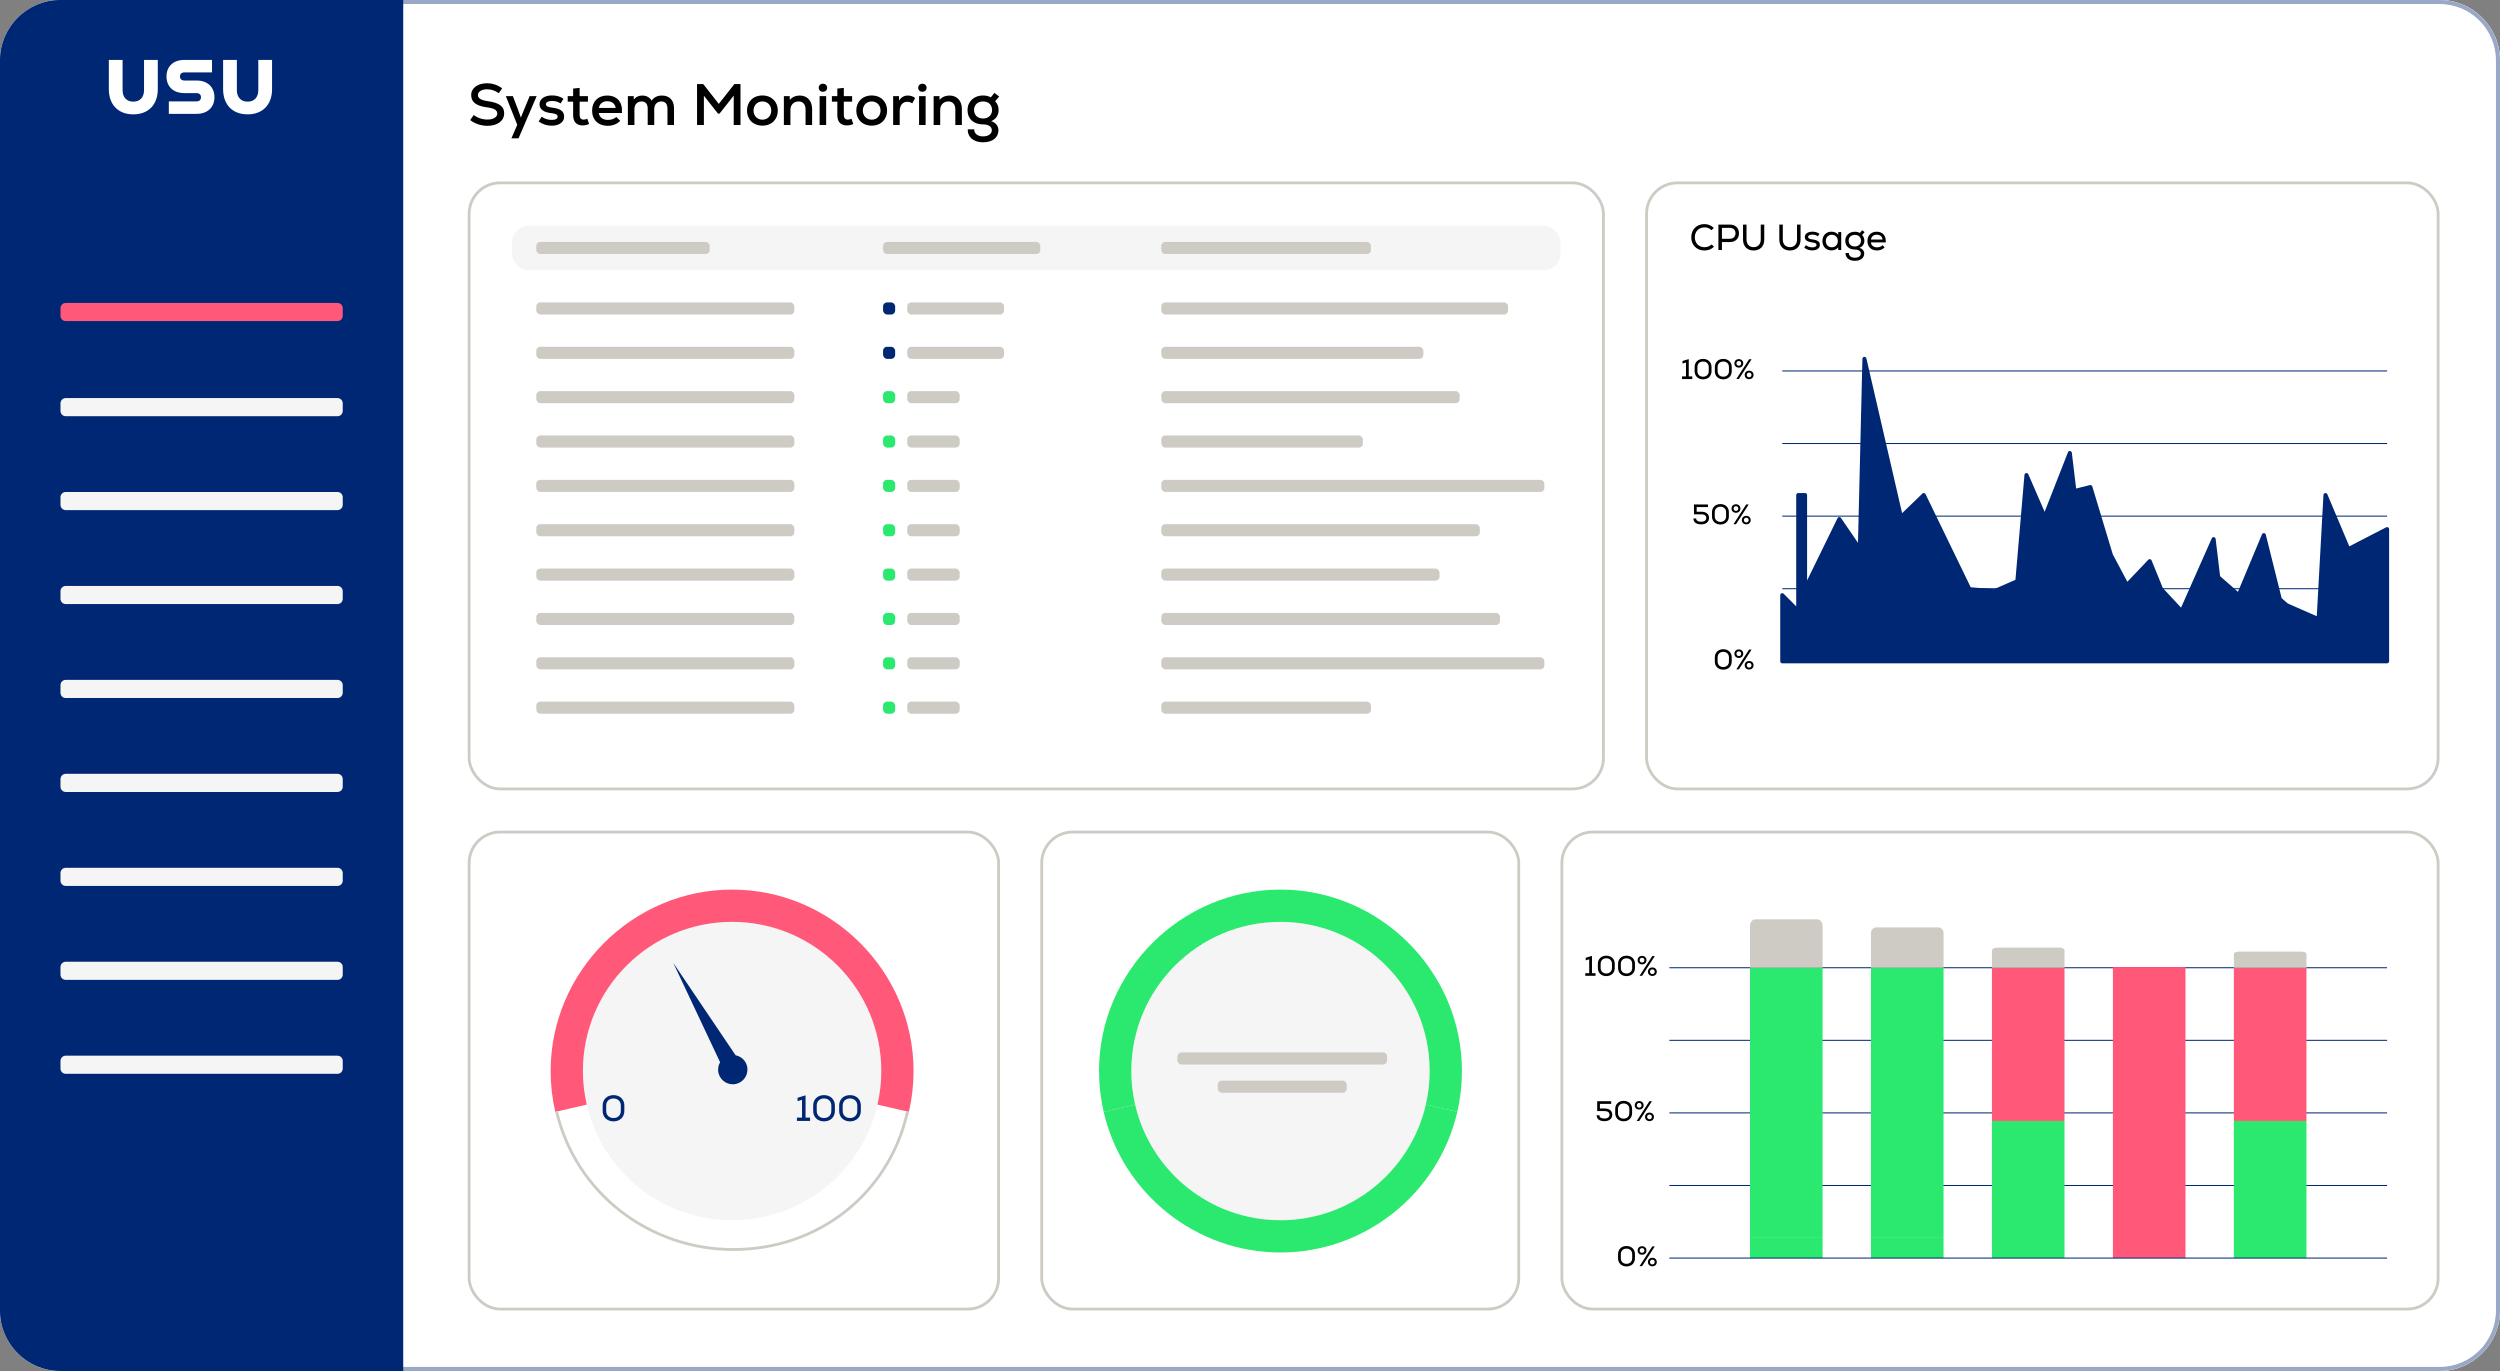 <svg id="ePlQUR6OWFk1" xmlns="http://www.w3.org/2000/svg" xmlns:xlink="http://www.w3.org/1999/xlink" viewBox="0 0 620 340" shape-rendering="geometricPrecision" text-rendering="geometricPrecision" project-id="4d3155c87b554cada8118a95ddf04237" export-id="7801c04a2fe346668f4595e4bad180ca" cached="false"><rect x="0" y="0" width="620" height="340" fill="#808080" stroke="none"/><g><g><path d="M605,0L15,0C6.716,0,0,6.716,0,15v310c0,8.284,6.716,15,15,15h590c8.284,0,15-6.716,15-15v-310c0-8.284-6.716-15-15-15Z" fill="#fff"/><g><path d="M605,0L15,0C6.716,0,0,6.716,0,15v310c0,8.284,6.716,15,15,15h590c8.284,0,15-6.716,15-15v-310c0-8.284-6.716-15-15-15Z" fill="#fff"/><path d="M15,0.5h590c8.008,0,14.5,6.492,14.5,14.5v310c0,8.008-6.492,14.5-14.5,14.5h-590c-8.008,0-14.5-6.492-14.5-14.5v-310C0.5,6.992,6.992,0.5,15,0.5Z" fill="none" stroke="#002773" stroke-opacity="0.4"/></g><path d="M120.887,31.203c-1.537,0-3.103-.507-4.278-1.421l.885-1.276c.855.711,2.146,1.145,3.393,1.145c1.479,0,2.435-.595,2.435-1.508c0-.841-.782-1.29-2.537-1.522-2.74-.362-3.929-1.29-3.929-3.074c0-1.696,1.609-2.9,3.929-2.9c1.349,0,2.726.464,3.756,1.262l-.856,1.204c-.826-.624-1.885-.972-2.885-.972-1.334,0-2.277.595-2.277,1.421c0,.812.74,1.276,2.436,1.522c2.886.42,4.075,1.29,4.075,3.016c0,1.871-1.653,3.103-4.147,3.103Zm5.941,3.103l1.45-3.349-2.828-7.12h1.74l1.247,3.263.74,2.059.826-2.059l1.349-3.263h1.74l-4.495,10.469h-1.769Zm9.989-3.132c-1.203,0-2.262-.348-3.233-1.058l.754-1.175c.652.507,1.58.797,2.523.797.913,0,1.435-.29,1.435-.812c0-.507-.449-.754-1.566-.87-1.87-.174-2.929-.957-2.929-2.204c0-1.305,1.247-2.189,3.103-2.189c1.088,0,2.045.276,2.842.827l-.71,1.16c-.653-.42-1.32-.609-2.059-.609-1.03,0-1.581.29-1.581.812c0,.464.435.711,1.465.827c2.102.232,3.045.913,3.045,2.262c0,1.334-1.233,2.233-3.089,2.233Zm7.671-.072c-1.479,0-2.349-.856-2.349-2.567v-3.321h-1.349v-1.377h1.349v-1.871l1.609-.174v2.045h2.059v1.377h-2.059v3.321c0,.725.334,1.131,1.001,1.131.29,0,.609-.087.899-.217l.449,1.305c-.551.246-1.015.348-1.609.348Zm6.237.102c-2.364,0-3.886-1.494-3.886-3.784c0-2.219,1.493-3.727,3.712-3.727c2.523,0,3.915,1.653,3.683,4.335h-5.728c.131,1.073,1.001,1.711,2.262,1.711.812,0,1.624-.276,2.059-.74l.986.957c-.71.783-1.856,1.247-3.088,1.247Zm-2.204-4.437h4.161c-.116-1-.899-1.667-2.088-1.667-1.131,0-1.87.609-2.073,1.667ZM155.714,31v-7.163h1.45l.015.856c.522-.667,1.218-1,2.117-1c1.015,0,1.87.478,2.305,1.262.58-.841,1.45-1.262,2.567-1.262c1.841,0,2.987,1.175,2.987,3.118v4.191h-1.624v-4.06c0-1.145-.522-1.784-1.494-1.784-1.073,0-1.783.754-1.783,1.871v3.973h-1.624v-4.06c0-1.145-.537-1.784-1.508-1.784-1.059,0-1.784.754-1.784,1.871v3.973h-1.624Zm17.154,0v-10.15h1.537l3.857,4.915l3.857-4.915h1.523v10.15h-1.682v-7.279l-3.524,4.466h-.362l-3.509-4.452v7.264h-1.697Zm16.215.16c-2.334,0-3.828-1.595-3.828-3.741s1.494-3.741,3.828-3.741c2.32,0,3.814,1.595,3.814,3.741s-1.494,3.741-3.814,3.741Zm0-1.479c1.334,0,2.19-1.015,2.19-2.262s-.856-2.262-2.19-2.262c-1.348,0-2.204,1.015-2.204,2.262s.856,2.262,2.204,2.262ZM194.4,31v-7.163h1.45l.014.943c.609-.711,1.465-1.087,2.48-1.087c1.841,0,3.059,1.305,3.059,3.349v3.958h-1.624v-3.857c0-1.262-.652-1.986-1.74-1.986-1.189,0-2.015.87-2.015,2.074v3.77h-1.624Zm8.864,0v-7.163h1.624v7.163h-1.624Zm.812-8.236c-.595,0-1.03-.42-1.03-.986c0-.595.435-1.015,1.03-1.015.623,0,1.058.42,1.058,1.015c0,.566-.435.986-1.058.986Zm5.931,8.338c-1.479,0-2.349-.856-2.349-2.567v-3.321h-1.349v-1.377h1.349v-1.871l1.609-.174v2.045h2.059v1.377h-2.059v3.321c0,.725.334,1.131,1.001,1.131.29,0,.609-.087.899-.217l.449,1.305c-.551.246-1.015.348-1.609.348Zm6.179.058c-2.335,0-3.828-1.595-3.828-3.741s1.493-3.741,3.828-3.741c2.32,0,3.813,1.595,3.813,3.741s-1.493,3.741-3.813,3.741Zm0-1.479c1.334,0,2.189-1.015,2.189-2.262s-.855-2.262-2.189-2.262c-1.349,0-2.204,1.015-2.204,2.262s.855,2.262,2.204,2.262ZM221.502,31v-7.163h1.45l.015,1.102c.565-.856,1.276-1.247,2.175-1.247.696,0,1.392.232,1.812.624l-.725,1.319c-.406-.276-.768-.392-1.203-.392-1.16,0-1.9.856-1.9,2.262v3.494h-1.624Zm6.429,0v-7.163h1.624v7.163h-1.624Zm.812-8.236c-.595,0-1.03-.42-1.03-.986c0-.595.435-1.015,1.03-1.015.623,0,1.058.42,1.058,1.015c0,.566-.435.986-1.058.986ZM231.542,31v-7.163h1.45l.014.943c.609-.711,1.465-1.087,2.48-1.087c1.841,0,3.059,1.305,3.059,3.349v3.958h-1.624v-3.857c0-1.262-.652-1.986-1.74-1.986-1.189,0-2.015.87-2.015,2.074v3.77h-1.624Zm12.257,4.292c-2.364,0-3.872-1.305-3.785-3.219h1.595c-.029,1.044.827,1.754,2.19,1.754c1.305,0,2.175-.609,2.175-1.522c0-.899-.812-1.45-2.146-1.45-2.378,0-3.886-1.392-3.886-3.567c0-2.088,1.609-3.611,3.828-3.611.754,0,1.421.16,1.943.478l.913-1.117l1.175.899-1.001,1.16c.595.696.856,1.349.856,2.189c0,1.276-.638,2.248-1.827,2.755c1.145.42,1.783,1.218,1.783,2.276c0,1.812-1.508,2.973-3.813,2.973Zm0-5.902c1.334,0,2.233-.841,2.233-2.103c0-1.276-.885-2.131-2.233-2.131-1.349,0-2.233.856-2.233,2.131c0,1.262.899,2.103,2.233,2.103Z"/></g><g><path d="M15,0h85v340h-85c-8.28,0-15-6.72-15-15L0,15C0,6.72,6.72,0,15,0Z" fill="#002773"/><path d="M83.7,122.01h-67.4c-.718,0-1.3.582-1.3,1.3v1.9c0,.718.582,1.3,1.3,1.3h67.4c.718,0,1.3-.582,1.3-1.3v-1.9c0-.718-.582-1.3-1.3-1.3Z" fill="#f5f5f5"/><path d="M83.7,75.13h-67.4c-.718,0-1.3.582-1.3,1.3v1.9c0,.718.582,1.3,1.3,1.3h67.4c.718,0,1.3-.582,1.3-1.3v-1.9c0-.718-.582-1.3-1.3-1.3Z" fill="#ff5879"/><path d="M83.7,145.31h-67.4c-.718,0-1.3.582-1.3,1.3v1.9c0,.718.582,1.3,1.3,1.3h67.4c.718,0,1.3-.582,1.3-1.3v-1.9c0-.718-.582-1.3-1.3-1.3Z" fill="#f5f5f5"/><path d="M83.7,168.61h-67.4c-.718,0-1.3.582-1.3,1.3v1.9c0,.718.582,1.3,1.3,1.3h67.4c.718,0,1.3-.582,1.3-1.3v-1.9c0-.718-.582-1.3-1.3-1.3Z" fill="#f5f5f5"/><path d="M83.7,191.91h-67.4c-.718,0-1.3.582-1.3,1.3v1.9c0,.718.582,1.3,1.3,1.3h67.4c.718,0,1.3-.582,1.3-1.3v-1.9c0-.718-.582-1.3-1.3-1.3Z" fill="#f5f5f5"/><path d="M83.7,215.21h-67.4c-.718,0-1.3.582-1.3,1.3v1.9c0,.718.582,1.3,1.3,1.3h67.4c.718,0,1.3-.582,1.3-1.3v-1.9c0-.718-.582-1.3-1.3-1.3Z" fill="#f5f5f5"/><path d="M83.7,238.51h-67.4c-.718,0-1.3.582-1.3,1.3v1.9c0,.718.582,1.3,1.3,1.3h67.4c.718,0,1.3-.582,1.3-1.3v-1.9c0-.718-.582-1.3-1.3-1.3Z" fill="#f5f5f5"/><path d="M83.7,98.72h-67.4c-.718,0-1.3.582-1.3,1.3v1.9c0,.718.582,1.3,1.3,1.3h67.4c.718,0,1.3-.582,1.3-1.3v-1.9c0-.718-.582-1.3-1.3-1.3Z" fill="#f5f5f5"/><path d="M83.7,261.81h-67.4c-.718,0-1.3.582-1.3,1.3v1.9c0,.718.582,1.3,1.3,1.3h67.4c.718,0,1.3-.582,1.3-1.3v-1.9c0-.718-.582-1.3-1.3-1.3Z" fill="#f5f5f5"/><path d="M30.4,14.86v7.5c0,1.72.97,2.85,2.66,2.85s2.66-1.12,2.66-2.85v-7.5h3.41v7.24c0,3.86-2.32,6.26-6.07,6.26s-6.07-2.4-6.07-6.26v-7.24h3.41Zm11.47,10.29h6.81c.79,0,1.16-.39,1.16-1.03s-.37-1.03-1.16-1.03h-2.98c-2.7,0-4.41-1.61-4.41-4.12s1.71-4.11,4.41-4.11h6.88v3.09h-6.79c-.75,0-1.16.37-1.16,1.01s.41,1.01,1.16,1.01h2.98c2.7,0,4.41,1.63,4.41,4.14s-1.71,4.12-4.41,4.12h-6.9v-3.09.01Zm16.87-10.29v7.5c0,1.72.97,2.85,2.66,2.85s2.66-1.12,2.66-2.85v-7.5h3.41v7.24c0,3.86-2.32,6.26-6.07,6.26s-6.07-2.4-6.07-6.26v-7.24h3.41Z" fill="#fff"/></g><g><g><g><g><g><g><path d="M181.56,302.62c20.434,0,37-16.565,37-37s-16.566-37-37-37c-20.435,0-37,16.565-37,37s16.565,37,37,37Z" fill="#f5f5f5"/></g><g><path d="M181.56,220.62c-24.69,0-45,20.31-45,45c0,3.41.39,6.8,1.15,10.12l7.8-1.8c-.62-2.68-.95-5.46-.95-8.32c0-20.43,16.57-37,37-37s37,16.57,37,37c0,2.86-.34,5.65-.95,8.33l7.8,1.8c.77-3.32,1.15-6.72,1.15-10.13c0-24.69-20.31-45-45-45Z" fill="#ff5879"/></g></g><g><path d="M149.46,275.52v-1.35c0-1.53,1.1-2.58,2.69-2.58s2.69,1.05,2.69,2.58v1.35c0,1.53-1.1,2.58-2.69,2.58s-2.69-1.05-2.69-2.58Zm4.5,0v-1.35c0-1.04-.73-1.75-1.81-1.75s-1.81.71-1.81,1.75v1.35c0,1.04.73,1.75,1.81,1.75s1.81-.71,1.81-1.75Z" fill="#002773"/></g><g><path d="M197.65,277.17h1.25v-4.43l-1.11.34v-.83l1.87-.58h.12v5.49h1.12v.84h-3.26v-.84l.01.01Z" fill="#002773"/><path d="M201.67,275.52v-1.35c0-1.53,1.1-2.58,2.69-2.58s2.69,1.05,2.69,2.58v1.35c0,1.53-1.1,2.58-2.69,2.58s-2.69-1.05-2.69-2.58Zm4.5,0v-1.35c0-1.04-.73-1.75-1.81-1.75s-1.81.71-1.81,1.75v1.35c0,1.04.73,1.75,1.81,1.75s1.81-.71,1.81-1.75Z" fill="#002773"/><path d="M208.109,275.52v-1.35c0-1.53,1.1-2.58,2.69-2.58s2.69,1.05,2.69,2.58v1.35c0,1.53-1.1,2.58-2.69,2.58s-2.69-1.05-2.69-2.58Zm4.5,0v-1.35c0-1.04-.73-1.75-1.81-1.75s-1.81.71-1.81,1.75v1.35c0,1.04.73,1.75,1.81,1.75s1.81-.71,1.81-1.75Z" fill="#002773"/></g></g></g><path d="M138.036,275.653c4.756,20.257,22.987,34.227,43.814,34.227c20.88,0,38.45-13.53,43.15-33.88" fill="none" stroke="#cecac4" stroke-width="0.7"/><path d="M167,238.855l11.586,24.579c-.477.81-.637,1.796-.376,2.771.521,1.942,2.517,3.094,4.458,2.574c1.942-.52,3.095-2.517,2.574-4.458-.37-1.381-1.499-2.352-2.811-2.611l-15.422-22.858-.009.003Z" fill="#002773"/><rect width="0.706" height="0.816" rx="0" ry="0" transform="matrix(.97 0.243-.243 0.97 224.748 275.579)" fill="#cecac4"/></g><rect width="131.3" height="118.3" rx="7.65" ry="7.65" transform="translate(116.35 206.35)" fill="none" stroke="#cecac4" stroke-width="0.7"/></g><g><g><g><g><g><path d="M317.56,302.62c20.434,0,37-16.565,37-37s-16.566-37-37-37c-20.435,0-37,16.565-37,37s16.565,37,37,37Z" fill="#f5f5f5"/></g><g><path d="M317.56,220.62c-24.69,0-45,20.31-45,45c0,3.41.39,6.8,1.15,10.12l7.8-1.8c-.62-2.68-.95-5.46-.95-8.32c0-20.43,16.57-37,37-37s37,16.57,37,37c0,2.86-.34,5.65-.95,8.33l7.8,1.8c.77-3.32,1.15-6.72,1.15-10.13c0-24.69-20.31-45-45-45Z" fill="#2ae96e"/></g><g><path d="M353.61,273.94c-3.78,16.42-18.48,28.68-36.05,28.68s-32.27-12.25-36.05-28.68l-7.8,1.8c4.7,20.34,22.97,34.88,43.85,34.88s39.15-14.53,43.85-34.88l-7.8-1.8Z" fill="#2ae96e"/></g></g></g><rect width="52" height="3" rx="1" ry="1" transform="translate(292 261)" fill="#cecac4"/><rect width="32" height="3" rx="1" ry="1" transform="translate(302 268)" fill="#cecac4"/></g><rect width="118.3" height="118.3" rx="7.65" ry="7.65" transform="translate(258.35 206.35)" fill="none" stroke="#cecac4" stroke-width="0.7"/></g><g><path d="M403.372,314.077c-1.239,0-2.093-.819-2.093-2.009v-1.05c0-1.19.854-2.009,2.093-2.009s2.093.819,2.093,2.009v1.05c0,1.19-.854,2.009-2.093,2.009Zm0-.651c.84,0,1.407-.553,1.407-1.358v-1.05c0-.805-.567-1.358-1.407-1.358s-1.407.553-1.407,1.358v1.05c0,.805.567,1.358,1.407,1.358Zm3.24.574l3.157-4.9h.623l-3.15,4.9h-.63Zm3.171.042c-.644,0-1.099-.441-1.099-1.057c0-.623.455-1.057,1.099-1.057s1.099.434,1.099,1.057c0,.616-.455,1.057-1.099,1.057Zm0-.469c.35,0,.588-.245.588-.588c0-.35-.238-.588-.588-.588s-.588.238-.588.588c0,.343.238.588.588.588Zm-2.555-2.401c-.644,0-1.099-.434-1.099-1.057c0-.616.455-1.057,1.099-1.057.637,0,1.099.441,1.099,1.057c0,.623-.462,1.057-1.099,1.057Zm0-.469c.343,0,.588-.238.588-.588c0-.343-.245-.588-.588-.588-.35,0-.595.245-.595.588c0,.35.245.588.595.588Z"/><path d="M397.925,278.049c-1.239,0-1.96-.539-1.96-1.47h.679c0,.518.462.819,1.281.819.756,0,1.232-.364,1.232-.938s-.441-.91-1.204-.91h-1.848v-2.45h3.465v.651h-2.793v1.155h1.176c1.183,0,1.89.588,1.89,1.568c0,.945-.77,1.575-1.918,1.575Zm4.741.028c-1.239,0-2.093-.819-2.093-2.009v-1.05c0-1.19.854-2.009,2.093-2.009s2.093.819,2.093,2.009v1.05c0,1.19-.854,2.009-2.093,2.009Zm0-.651c.84,0,1.407-.553,1.407-1.358v-1.05c0-.805-.567-1.358-1.407-1.358s-1.407.553-1.407,1.358v1.05c0,.805.567,1.358,1.407,1.358Zm3.239.574l3.157-4.9h.623l-3.15,4.9h-.63Zm3.171.042c-.644,0-1.099-.441-1.099-1.057c0-.623.455-1.057,1.099-1.057s1.099.434,1.099,1.057c0,.616-.455,1.057-1.099,1.057Zm0-.469c.35,0,.588-.245.588-.588c0-.35-.238-.588-.588-.588s-.588.238-.588.588c0,.343.238.588.588.588Zm-2.555-2.401c-.644,0-1.099-.434-1.099-1.057c0-.616.455-1.057,1.099-1.057.637,0,1.099.441,1.099,1.057c0,.623-.462,1.057-1.099,1.057Zm0-.469c.343,0,.588-.238.588-.588c0-.343-.245-.588-.588-.588-.35,0-.595.245-.595.588c0,.35.245.588.595.588Z"/><path d="M393.151,242v-.651h.973v-3.444l-.861.266v-.644l1.456-.448h.091v4.27h.875v.651h-2.534Zm5.213.077c-1.239,0-2.093-.819-2.093-2.009v-1.05c0-1.19.854-2.009,2.093-2.009s2.093.819,2.093,2.009v1.05c0,1.19-.854,2.009-2.093,2.009Zm0-.651c.84,0,1.407-.553,1.407-1.358v-1.05c0-.805-.567-1.358-1.407-1.358s-1.407.553-1.407,1.358v1.05c0,.805.567,1.358,1.407,1.358Zm5.011.651c-1.239,0-2.093-.819-2.093-2.009v-1.05c0-1.19.854-2.009,2.093-2.009s2.093.819,2.093,2.009v1.05c0,1.19-.854,2.009-2.093,2.009Zm0-.651c.84,0,1.407-.553,1.407-1.358v-1.05c0-.805-.567-1.358-1.407-1.358s-1.407.553-1.407,1.358v1.05c0,.805.567,1.358,1.407,1.358Zm3.239.574l3.157-4.9h.623l-3.15,4.9h-.63Zm3.171.042c-.644,0-1.099-.441-1.099-1.057c0-.623.455-1.057,1.099-1.057s1.099.434,1.099,1.057c0,.616-.455,1.057-1.099,1.057Zm0-.469c.35,0,.588-.245.588-.588c0-.35-.238-.588-.588-.588s-.588.238-.588.588c0,.343.238.588.588.588Zm-2.555-2.401c-.644,0-1.099-.434-1.099-1.057c0-.616.455-1.057,1.099-1.057.637,0,1.099.441,1.099,1.057c0,.623-.462,1.057-1.099,1.057Zm0-.469c.343,0,.588-.238.588-.588c0-.343-.245-.588-.588-.588-.35,0-.595.245-.595.588c0,.35.245.588.595.588Z"/><path d="M414,240h178" fill="none" stroke="#002773" stroke-width="0.25" stroke-miterlimit="10"/><path d="M414,258h178" fill="none" stroke="#002773" stroke-width="0.25" stroke-miterlimit="10"/><path d="M414,276h178" fill="none" stroke="#002773" stroke-width="0.25" stroke-miterlimit="10"/><path d="M414,294h178" fill="none" stroke="#002773" stroke-width="0.25" stroke-miterlimit="10"/><g><g><path d="M452,307v-67h-18v67h18Z" fill="#2ae96e"/><path d="M452,312v-5h-18v5h18Z" fill="#2ae96e"/><path d="M452,229.677v10.323h-18v-10.323c0-.903.59-1.677,1.279-1.677h15.442c.689,0,1.279.774,1.279,1.677Z" fill="#cecac4"/></g><g><path d="M482,312v-5h-18v5h18Z" fill="#2ae96e"/><path d="M482,307v-67h-18v67h18Z" fill="#2ae96e"/><path d="M482,231.398v8.602h-18v-8.602c0-.753.59-1.398,1.279-1.398h15.442c.689,0,1.279.645,1.279,1.398Z" fill="#cecac4"/></g><g><path d="M512,312v-34h-18v34h18Z" fill="#2ae96e"/><path d="M512,278v-38h-18v38h18Z" fill="#ff5879"/><path d="M512,235.699v4.301h-18v-4.301c0-.376.59-.699,1.279-.699h15.442c.689,0,1.279.323,1.279.699Z" fill="#cecac4"/></g><path d="M542,312v-72.155h-18v72.155h18Z" fill="#ff5879"/><g><path d="M572,312v-34h-18v34h18Z" fill="#2ae96e"/><path d="M572,278v-38h-18v38h18Z" fill="#ff5879"/><path d="M572,236.559v3.441h-18v-3.441c0-.301.59-.559,1.279-.559h15.442c.689,0,1.279.258,1.279.559Z" fill="#cecac4"/></g><path d="M414,312h178" fill="none" stroke="#002773" stroke-width="0.25" stroke-miterlimit="10"/></g><rect width="217.3" height="118.3" rx="7.65" ry="7.65" transform="translate(387.35 206.35)" fill="none" stroke="#cecac4" stroke-width="0.7"/></g><g><g><rect width="260" height="11" rx="4" ry="4" transform="translate(127 56)" fill="#f5f5f5"/><rect width="43" height="3" rx="1" ry="1" transform="translate(133 60)" fill="#cecac4"/><rect width="39" height="3" rx="1" ry="1" transform="translate(219 60)" fill="#cecac4"/><rect width="52" height="3" rx="1" ry="1" transform="translate(288 60)" fill="#cecac4"/></g><g><g><rect width="64" height="3" rx="1" ry="1" transform="translate(133 75)" fill="#cecac4"/><rect width="64" height="3" rx="1" ry="1" transform="translate(133 86)" fill="#cecac4"/><rect width="64" height="3" rx="1" ry="1" transform="translate(133 97)" fill="#cecac4"/><rect width="64" height="3" rx="1" ry="1" transform="translate(133 108)" fill="#cecac4"/><rect width="64" height="3" rx="1" ry="1" transform="translate(133 119)" fill="#cecac4"/><rect width="64" height="3" rx="1" ry="1" transform="translate(133 130)" fill="#cecac4"/><rect width="64" height="3" rx="1" ry="1" transform="translate(133 141)" fill="#cecac4"/><rect width="64" height="3" rx="1" ry="1" transform="translate(133 152)" fill="#cecac4"/><rect width="64" height="3" rx="1" ry="1" transform="translate(133 163)" fill="#cecac4"/><rect width="64" height="3" rx="1" ry="1" transform="translate(133 174)" fill="#cecac4"/></g><g><rect width="86" height="3" rx="1" ry="1" transform="translate(288 75)" fill="#cecac4"/><rect width="65" height="3" rx="1" ry="1" transform="translate(288 86)" fill="#cecac4"/><rect width="74" height="3" rx="1" ry="1" transform="translate(288 97)" fill="#cecac4"/><rect width="50" height="3" rx="1" ry="1" transform="translate(288 108)" fill="#cecac4"/><rect width="95" height="3" rx="1" ry="1" transform="translate(288 119)" fill="#cecac4"/><rect width="79" height="3" rx="1" ry="1" transform="translate(288 130)" fill="#cecac4"/><rect width="69" height="3" rx="1" ry="1" transform="translate(288 141)" fill="#cecac4"/><rect width="84" height="3" rx="1" ry="1" transform="translate(288 152)" fill="#cecac4"/><rect width="95" height="3" rx="1" ry="1" transform="translate(288 163)" fill="#cecac4"/><rect width="52" height="3" rx="1" ry="1" transform="translate(288 174)" fill="#cecac4"/></g><g><g><rect width="3" height="3" rx="1" ry="1" transform="translate(219 75)" fill="#002773"/><rect width="24" height="3" rx="1" ry="1" transform="translate(225 75)" fill="#cecac4"/></g><g><rect width="3" height="3" rx="1" ry="1" transform="translate(219 86)" fill="#002773"/><rect width="24" height="3" rx="1" ry="1" transform="translate(225 86)" fill="#cecac4"/></g><g><rect width="3" height="3" rx="1" ry="1" transform="translate(219 97)" fill="#2ae96e"/><rect width="13" height="3" rx="1" ry="1" transform="translate(225 97)" fill="#cecac4"/></g><g><rect width="3" height="3" rx="1" ry="1" transform="translate(219 108)" fill="#2ae96e"/><rect width="13" height="3" rx="1" ry="1" transform="translate(225 108)" fill="#cecac4"/></g><g><rect width="3" height="3" rx="1" ry="1" transform="translate(219 119)" fill="#2ae96e"/><rect width="13" height="3" rx="1" ry="1" transform="translate(225 119)" fill="#cecac4"/></g><g><rect width="3" height="3" rx="1" ry="1" transform="translate(219 130)" fill="#2ae96e"/><rect width="13" height="3" rx="1" ry="1" transform="translate(225 130)" fill="#cecac4"/></g><g><rect width="3" height="3" rx="1" ry="1" transform="translate(219 141)" fill="#2ae96e"/><rect width="13" height="3" rx="1" ry="1" transform="translate(225 141)" fill="#cecac4"/></g><g><rect width="3" height="3" rx="1" ry="1" transform="translate(219 152)" fill="#2ae96e"/><rect width="13" height="3" rx="1" ry="1" transform="translate(225 152)" fill="#cecac4"/></g><g><rect width="3" height="3" rx="1" ry="1" transform="translate(219 163)" fill="#2ae96e"/><rect width="13" height="3" rx="1" ry="1" transform="translate(225 163)" fill="#cecac4"/></g><g><rect width="3" height="3" rx="1" ry="1" transform="translate(219 174)" fill="#2ae96e"/><rect width="13" height="3" rx="1" ry="1" transform="translate(225 174)" fill="#cecac4"/></g></g></g><rect width="281.3" height="150.3" rx="7.65" ry="7.65" transform="translate(116.35 45.35)" fill="none" stroke="#cecac4" stroke-width="0.7"/></g><g><path d="M442,92h150" fill="none" stroke="#002773" stroke-width="0.25" stroke-miterlimit="10"/><path d="M442,110h150" fill="none" stroke="#002773" stroke-width="0.25" stroke-miterlimit="10"/><path d="M442,128h150" fill="none" stroke="#002773" stroke-width="0.25" stroke-miterlimit="10"/><path d="M442,146h150" fill="none" stroke="#002773" stroke-width="0.25" stroke-miterlimit="10"/><path d="M442,147.609v16.391h150v-32.781l-9.623,4.966-5.66-13.41-1.698,30.795-7.925-3.477-1.698-1.49-3.962-15.894-6.226,14.9-5.095-4.47-1.132-9.437-7.924,17.881-5.095-5.464-2.83-6.953-5.66,5.96-3.963-7.451-5.094-16.887-3.962.993-1.132-9.437-6.227,15.894-4.528-10.43-2.264,26.324-5.66,2.484-6.227-.497-11.321-23.344-5.66,5.463L462.377,89l-1.132,47.185-5.094-7.45-8.491,17.384v-23.344h-1.698v28.808L442,147.609Z" fill="#002773" stroke="#002773" stroke-linejoin="round"/><path d="M427.372,166.077c-1.239,0-2.093-.819-2.093-2.009v-1.05c0-1.19.854-2.009,2.093-2.009s2.093.819,2.093,2.009v1.05c0,1.19-.854,2.009-2.093,2.009Zm0-.651c.84,0,1.407-.553,1.407-1.358v-1.05c0-.805-.567-1.358-1.407-1.358s-1.407.553-1.407,1.358v1.05c0,.805.567,1.358,1.407,1.358Zm3.24.574l3.157-4.9h.623l-3.15,4.9h-.63Zm3.171.042c-.644,0-1.099-.441-1.099-1.057c0-.623.455-1.057,1.099-1.057s1.099.434,1.099,1.057c0,.616-.455,1.057-1.099,1.057Zm0-.469c.35,0,.588-.245.588-.588c0-.35-.238-.588-.588-.588s-.588.238-.588.588c0,.343.238.588.588.588Zm-2.555-2.401c-.644,0-1.099-.434-1.099-1.057c0-.616.455-1.057,1.099-1.057.637,0,1.099.441,1.099,1.057c0,.623-.462,1.057-1.099,1.057Zm0-.469c.343,0,.588-.238.588-.588c0-.343-.245-.588-.588-.588-.35,0-.595.245-.595.588c0,.35.245.588.595.588Z"/><path d="M421.925,130.049c-1.239,0-1.96-.539-1.96-1.47h.679c0,.518.462.819,1.281.819.756,0,1.232-.364,1.232-.938s-.441-.91-1.204-.91h-1.848v-2.45h3.465v.651h-2.793v1.155h1.176c1.183,0,1.89.588,1.89,1.568c0,.945-.77,1.575-1.918,1.575Zm4.741.028c-1.239,0-2.093-.819-2.093-2.009v-1.05c0-1.19.854-2.009,2.093-2.009s2.093.819,2.093,2.009v1.05c0,1.19-.854,2.009-2.093,2.009Zm0-.651c.84,0,1.407-.553,1.407-1.358v-1.05c0-.805-.567-1.358-1.407-1.358s-1.407.553-1.407,1.358v1.05c0,.805.567,1.358,1.407,1.358Zm3.239.574l3.157-4.9h.623l-3.15,4.9h-.63Zm3.171.042c-.644,0-1.099-.441-1.099-1.057c0-.623.455-1.057,1.099-1.057s1.099.434,1.099,1.057c0,.616-.455,1.057-1.099,1.057Zm0-.469c.35,0,.588-.245.588-.588c0-.35-.238-.588-.588-.588s-.588.238-.588.588c0,.343.238.588.588.588Zm-2.555-2.401c-.644,0-1.099-.434-1.099-1.057c0-.616.455-1.057,1.099-1.057.637,0,1.099.441,1.099,1.057c0,.623-.462,1.057-1.099,1.057Zm0-.469c.343,0,.588-.238.588-.588c0-.343-.245-.588-.588-.588-.35,0-.595.245-.595.588c0,.35.245.588.595.588Z"/><path d="M417.151,94v-.651h.973v-3.444l-.861.266v-.644l1.456-.448h.091v4.27h.875v.651h-2.534Zm5.213.077c-1.239,0-2.093-.819-2.093-2.009v-1.05c0-1.19.854-2.009,2.093-2.009s2.093.819,2.093,2.009v1.05c0,1.19-.854,2.009-2.093,2.009Zm0-.651c.84,0,1.407-.553,1.407-1.358v-1.05c0-.805-.567-1.358-1.407-1.358s-1.407.553-1.407,1.358v1.05c0,.805.567,1.358,1.407,1.358Zm5.011.651c-1.239,0-2.093-.819-2.093-2.009v-1.05c0-1.19.854-2.009,2.093-2.009s2.093.819,2.093,2.009v1.05c0,1.19-.854,2.009-2.093,2.009Zm0-.651c.84,0,1.407-.553,1.407-1.358v-1.05c0-.805-.567-1.358-1.407-1.358s-1.407.553-1.407,1.358v1.05c0,.805.567,1.358,1.407,1.358Zm3.239.574l3.157-4.9h.623l-3.15,4.9h-.63Zm3.171.042c-.644,0-1.099-.441-1.099-1.057c0-.623.455-1.057,1.099-1.057s1.099.434,1.099,1.057c0,.616-.455,1.057-1.099,1.057Zm0-.469c.35,0,.588-.245.588-.588c0-.35-.238-.588-.588-.588s-.588.238-.588.588c0,.343.238.588.588.588Zm-2.555-2.401c-.644,0-1.099-.434-1.099-1.057c0-.616.455-1.057,1.099-1.057.637,0,1.099.441,1.099,1.057c0,.623-.462,1.057-1.099,1.057Zm0-.469c.343,0,.588-.238.588-.588c0-.343-.245-.588-.588-.588-.35,0-.595.245-.595.588c0,.35.245.588.595.588Z"/><path d="M422.708,62.126c-1.926,0-3.276-1.359-3.276-3.276s1.341-3.276,3.276-3.276c.9,0,1.701.342,2.322.972l-.603.54c-.45-.459-1.017-.693-1.692-.693-1.431,0-2.421.999-2.421,2.457s.99,2.457,2.421,2.457c.657,0,1.296-.252,1.755-.702l.576.585c-.603.603-1.422.936-2.358.936ZM426.165,62v-6.3h2.871c1.359,0,2.232.873,2.232,2.16c0,1.296-.873,2.169-2.232,2.169h-1.998v1.971h-.873Zm.873-2.781h1.953c.864,0,1.413-.54,1.413-1.359s-.549-1.35-1.413-1.35h-1.953v2.709Zm7.862,2.907c-1.593,0-2.628-1.053-2.628-2.682v-3.744h.864v3.726c0,1.134.702,1.872,1.764,1.872c1.071,0,1.764-.738,1.764-1.872v-3.726h.873v3.744c0,1.629-1.035,2.682-2.637,2.682Zm9,0c-1.593,0-2.628-1.053-2.628-2.682v-3.744h.864v3.726c0,1.134.702,1.872,1.764,1.872c1.071,0,1.764-.738,1.764-1.872v-3.726h.873v3.744c0,1.629-1.035,2.682-2.637,2.682Zm5.547-.027c-.756,0-1.431-.234-1.998-.684l.423-.621c.387.342.972.549,1.593.549.639,0,1.035-.225,1.035-.603c0-.36-.315-.531-1.116-.63-1.197-.144-1.791-.585-1.791-1.332c0-.792.756-1.323,1.89-1.323.675,0,1.242.171,1.746.531l-.387.612c-.405-.279-.837-.414-1.323-.414-.72,0-1.107.207-1.107.585c0,.333.297.504,1.044.603c1.332.171,1.872.567,1.872,1.377c0,.801-.756,1.35-1.881,1.35Zm4.735,0c-1.305,0-2.223-.954-2.223-2.322s.918-2.322,2.223-2.322c.729,0,1.341.279,1.692.756l.009-.657h.738v4.446h-.738l-.009-.657c-.351.477-.963.756-1.692.756Zm.108-.774c.882,0,1.494-.639,1.494-1.548s-.612-1.548-1.494-1.548c-.873,0-1.494.639-1.494,1.548s.621,1.548,1.494,1.548Zm5.705,3.357c-1.413,0-2.349-.774-2.304-1.935h.828c-.027.702.576,1.161,1.476,1.161s1.494-.405,1.494-1.026c0-.612-.567-.99-1.476-.99-1.458,0-2.385-.855-2.385-2.205c0-1.278.999-2.214,2.358-2.214.495,0,.936.108,1.26.315l.576-.693.603.468-.612.711c.405.486.549.882.549,1.413c0,.837-.441,1.467-1.215,1.764.747.252,1.179.765,1.179,1.431c0,1.089-.918,1.8-2.331,1.8Zm0-3.555c.9,0,1.53-.594,1.53-1.44c0-.864-.603-1.44-1.53-1.44-.909,0-1.53.585-1.53,1.44c0,.864.612,1.44,1.53,1.44Zm5.493.99c-1.431,0-2.367-.927-2.367-2.34c0-1.368.918-2.313,2.277-2.313c1.53,0,2.394,1.008,2.268,2.646h-3.681c.081.765.666,1.233,1.521,1.233.54,0,1.08-.198,1.35-.522l.54.513c-.423.486-1.143.783-1.908.783Zm-1.494-2.718h2.88c-.072-.729-.621-1.188-1.449-1.188-.783,0-1.296.441-1.431,1.188Z"/><rect width="196.3" height="150.3" rx="7.65" ry="7.65" transform="translate(408.35 45.35)" fill="none" stroke="#cecac4" stroke-width="0.7"/><path d="M442,164h150" fill="none" stroke="#002773" stroke-width="0.25" stroke-miterlimit="10"/></g></g></svg>
